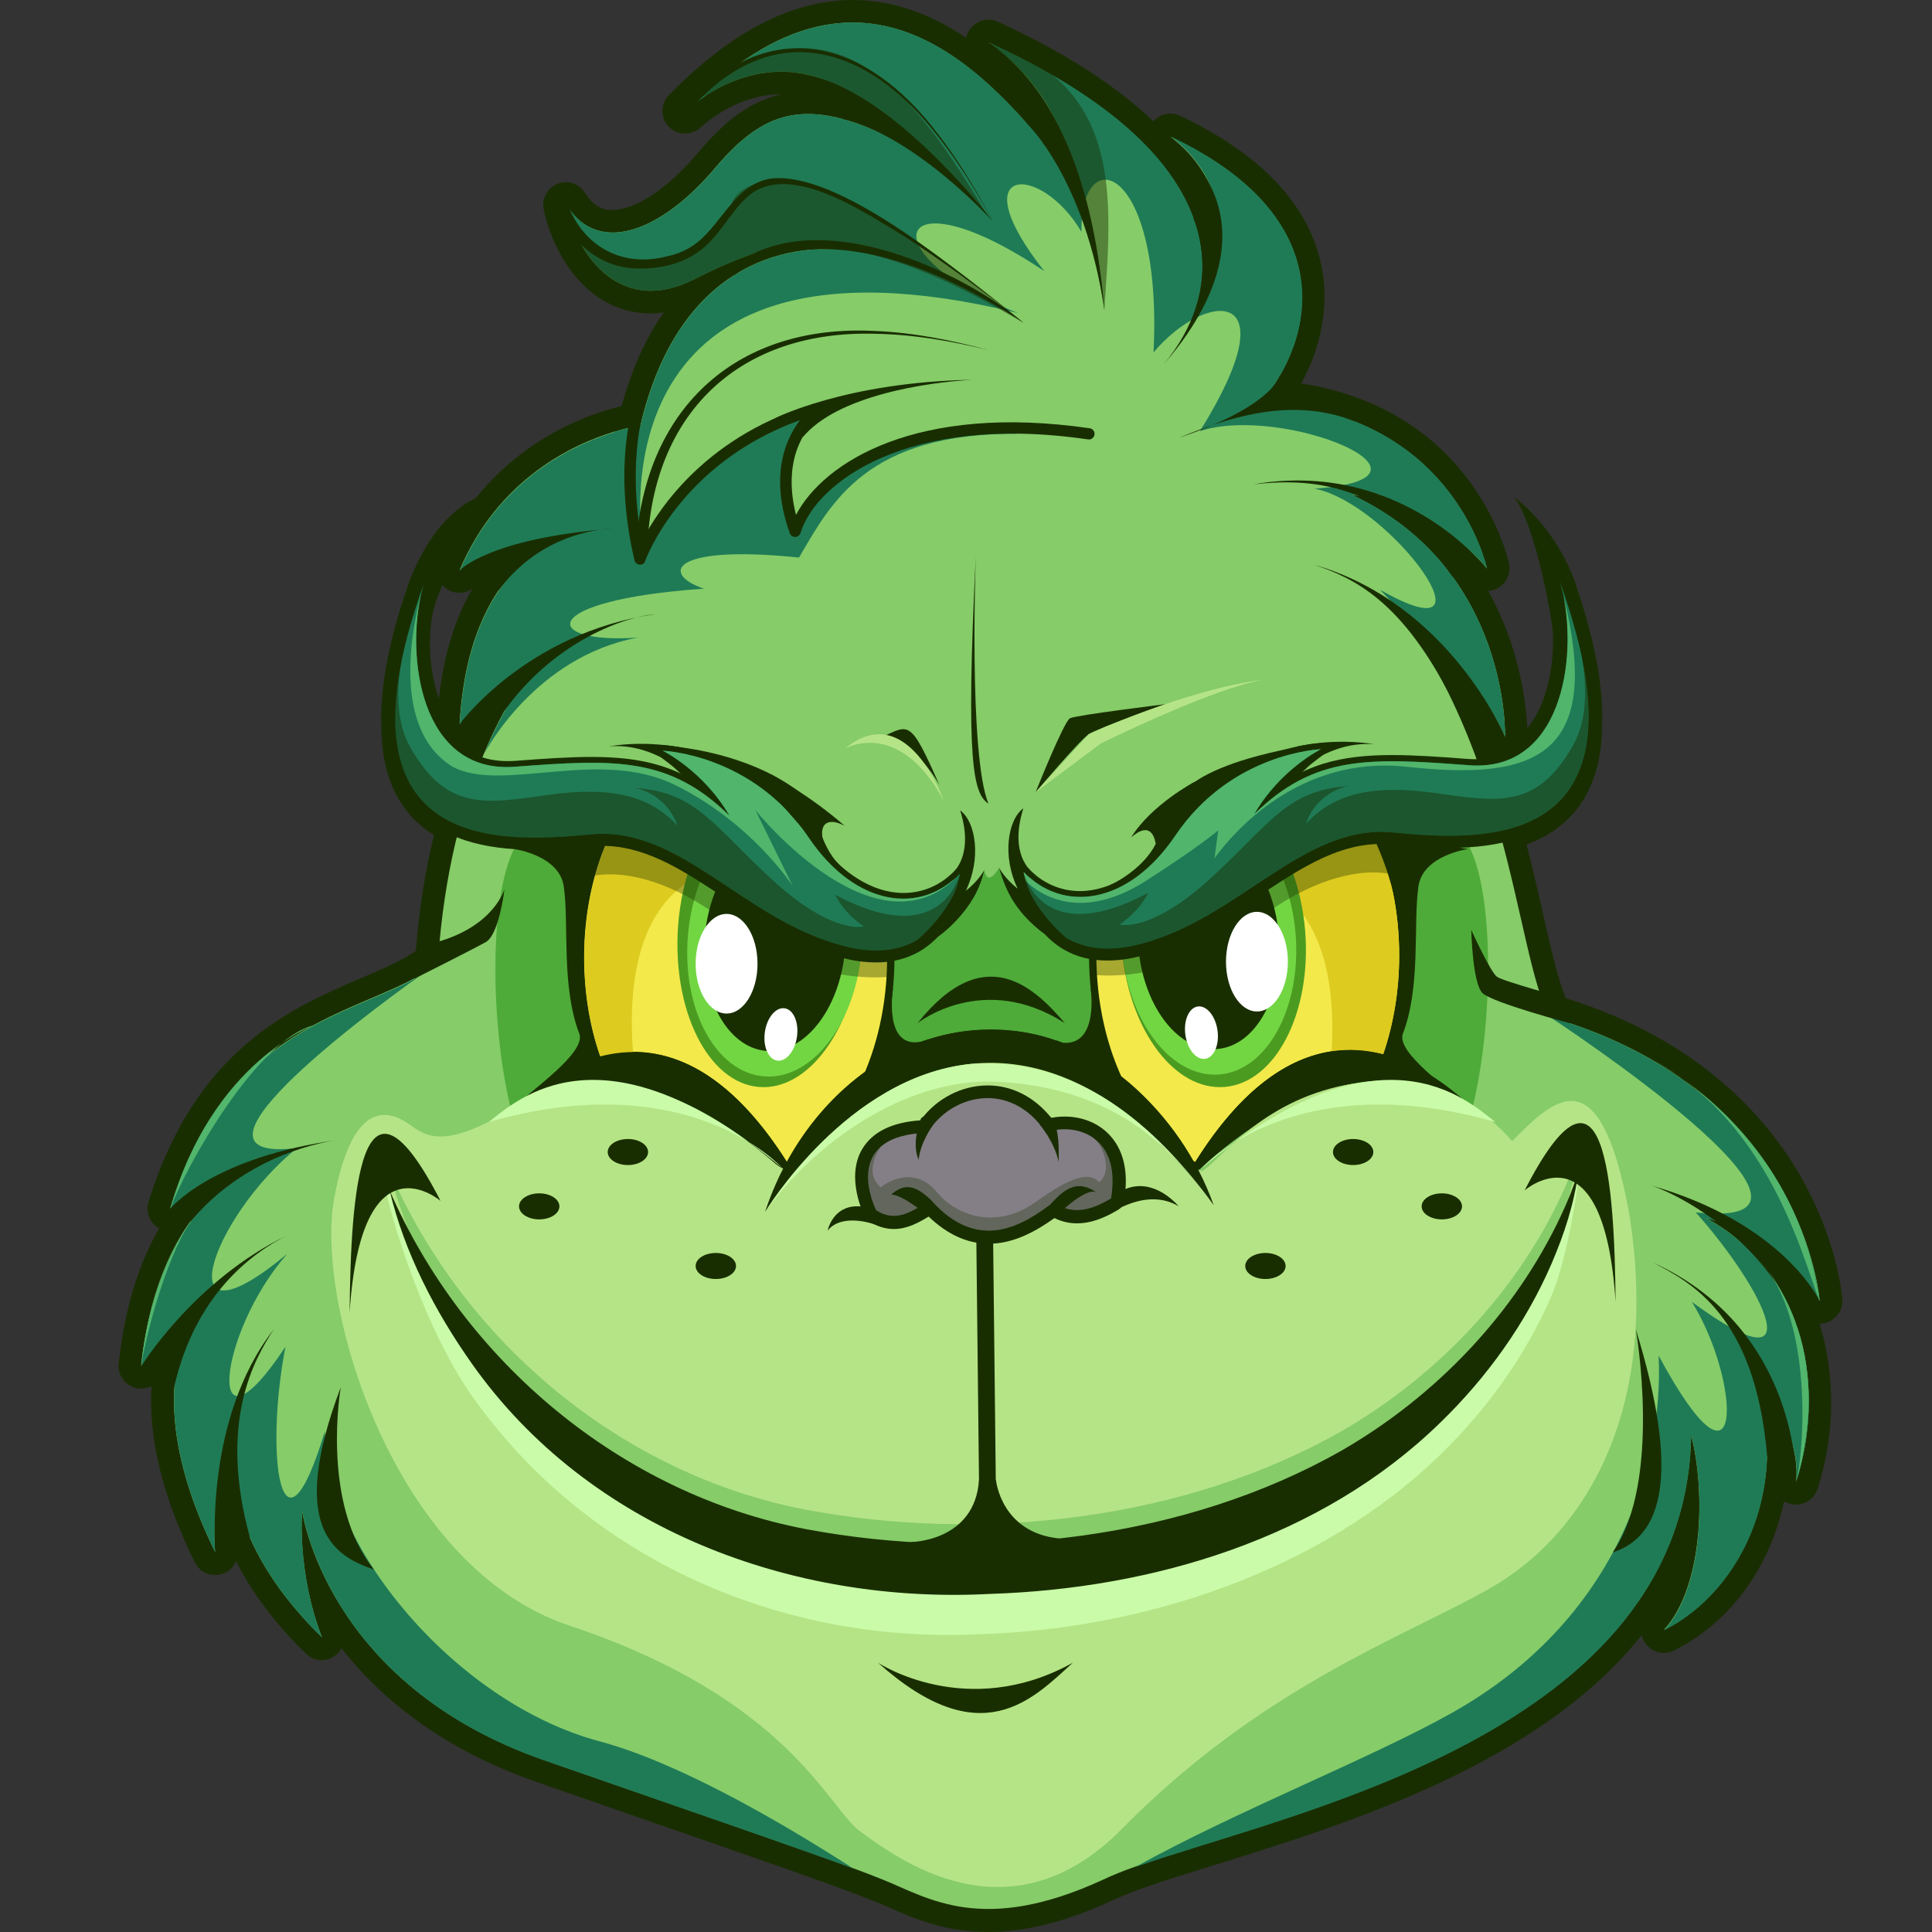 <?xml version="1.0" encoding="utf-8"?>
<!-- Generator: Adobe Illustrator 26.1.0, SVG Export Plug-In . SVG Version: 6.00 Build 0)  -->
<svg version="1.1" id="Слой_1" xmlns="http://www.w3.org/2000/svg" xmlns:xlink="http://www.w3.org/1999/xlink" x="0px" y="0px"
	 viewBox="0 0 1024 1024" style="enable-background:new 0 0 1024 1024;" xml:space="preserve">
<rect x="0" y="0" width="1024" height="1024" fill="#333333" stroke="none"/>
<style type="text/css">
	.st0{fill:#192E00;}
	.st1{fill:#86CC69;}
	.st2{fill:#1F7B56;}
	.st3{fill:#4EAB39;}
	.st4{fill:#F3E94A;}
	.st5{fill:#DDCB1F;}
	.st6{fill:#4B9B21;}
	.st7{fill:#72D643;}
	.st8{fill:#51B56C;}
	.st9{opacity:0.47;fill:#192E00;}
	.st10{opacity:0.35;fill:#192E00;}
	.st11{fill:#FFFFFF;}
	.st12{fill:#B5E486;}
	.st13{fill:#CAFBA9;}
	.st14{fill:#847F86;}
	.st15{opacity:0.31;fill:#192E00;}
	.st16{opacity:0.46;fill:#192E00;}
	.st17{fill:#52B66D;}
</style>
<g>
	<path class="st0" d="M968.1,701c-1.2,0.4-2.4,0.6-3.7,0.6c8.5,27.2,8.3,59-1.1,87.6c-1.6,4.9-6.2,8.3-11.4,8.3
		c-0.9,0-1.7-0.1-2.6-0.3c-1.3-0.3-2.6-0.8-3.7-1.5c-7.4,35-28.5,64.2-58.3,79.1c-1.6,0.8-3.5,1.3-5.4,1.3c-3.7,0-7.3-1.8-9.6-4.8
		c-1.1-1.4-1.8-3-2.2-4.6c-54.6,68.5-155.9,99.9-226.7,121.9c-22.6,7-42.1,13.1-53.7,18.6c-24.4,11.3-46,16.8-66,16.8
		c-22.9,0-39.3-7.2-52.5-13c-2.9-1.3-5.5-2.4-8.1-3.4c-20.4-8.2-51.5-18.9-134.7-47.8l-44-15.3c-52.3-18.2-84.3-46.4-103.4-70.9
		c-0.9,1.7-2.2,3.2-3.9,4.3c-2,1.3-4.3,2-6.6,2c-3.1,0-6.1-1.2-8.3-3.4c-16-15.5-28.4-31.9-37.1-49.1c-1.3,3.3-4.1,5.9-7.7,6.9
		c-1.1,0.3-2.2,0.5-3.4,0.5c-4.6,0-8.7-2.5-10.7-6.7c-17-34.3-24.7-65.7-23-93.4c-1.7,0.8-3.6,1.3-5.5,1.3c-1.6,0-3.1-0.3-4.5-0.9
		c-4.9-2-8-7.1-7.4-12.3c3-28.1,10.2-52.2,21.4-71.7c-0.1-0.1-0.2-0.1-0.3-0.2c-4.7-2.9-6.9-8.5-5.3-13.8
		c25.1-81.2,75.7-102.8,112.7-118.7c11.5-4.9,21.5-9.2,29-14.4c1.8-23.2,5.3-43.7,9.6-61.4c-6.6-4.1-12-9.1-16.3-15.3
		c-7.8-11.1-11.7-25.7-11.6-43.5c-0.6-21.1,4.6-47.1,15.6-77.7c1.1-3,3.9-5,7-5c0.7,0,1.5,0.1,2.2,0.4c3.8,1.3,5.9,5.2,5,8.9
		c0.3,1.3,0.3,2.7-0.1,4c-2.4,7.5-3.8,16.7-4,26.3c0.1,10.1,1.6,20.4,4.8,29.5c2.6-22.9,8.5-42.4,17.8-58.2
		c-0.1,0.1-0.2,0.1-0.3,0.2c-2,1.3-4.3,2-6.7,2c-2.8,0-5.5-1-7.6-2.8c-4.1-3.4-5.5-9-3.4-13.9c25.4-60,77.7-77.7,97.1-82.3
		c5.2-19.3,12.7-35.9,22.3-49.6c-2.4,0.3-4.7,0.5-7.1,0.5c-30.9,0-50.6-27.6-56.5-55c-1.2-5.7,1.8-11.4,7.2-13.6
		c1.4-0.6,3-0.9,4.5-0.9c4.1,0,7.9,2.1,10.1,5.6c3.9,6.2,8.5,9.1,14.5,9.1c12.2,0,29.4-11.4,44.8-29.6
		c11.9-14.1,25.5-27.4,44.8-31.7h-0.3c-21.5,0-38.1,13.5-42.6,17.7c-2.2,2-5.1,3.1-8.1,3.1c-3.3,0-6.3-1.3-8.6-3.6
		c-4.5-4.7-4.6-12,0-16.7C387.1,17,419.7,0,451.9,0c23,0,43.2,8.5,60.2,20.1c0.3-1.3,0.7-2.5,1.4-3.7c2.2-3.7,6.1-6,10.4-6
		c1.7,0,3.4,0.4,5,1.1c34.8,16,62.5,33.7,82.4,52.8c2.2-2.5,5.5-4.1,9-4.1c1.8,0,3.5,0.4,5.1,1.1c42.8,20.3,68,46.9,74.9,79.1
		c4.3,20.3,0.4,42.8-10.6,62.8c91.8,14.5,109.3,92.1,110.1,95.5c1.2,5.5-1.6,11-6.6,13.4c-1.4,0.7-2.9,1-4.4,1.1
		c17.1,30.7,20.2,61.1,20.7,72.7c0.6-0.7,1.2-1.4,1.7-2.2c8.2-11.2,11.8-27.9,12-44c-0.1-4.5-0.4-8.8-1-13c0-0.1-0.1-0.3-0.1-0.4
		c-0.1-0.5-0.1-1.1-0.2-1.6h0c-2.6-16.8-1.3-21.3-0.9-22.1c0-0.1,0.1-0.1,0.1-0.1c0.8-0.8,1.8-1.5,3-1.9c0.9-0.3,1.7-0.4,2.4-0.4
		c3.1,0,5.9,2,7,4.9c11,30.7,16.2,56.6,15.7,77.8c0,17.8-3.8,32.3-11.6,43.5c-6.7,9.6-16.3,16.7-28.5,21.2
		c3.4,13.3,6.3,25.8,8.8,37.1c4.3,18.8,8,35.1,12.1,44.4c70.5,21.9,106.4,63.2,124.2,94.1c19.9,34.6,22.2,64.4,22.3,65.6
		C976.8,694.3,973.4,699.3,968.1,701z"/>
	<path class="st0" d="M524,1019.5c-22,0-37.9-7-50.7-12.6c-2.8-1.2-5.5-2.4-8.2-3.5c-20.5-8.2-51.6-19-134.9-47.9l-44-15.3
		c-60-20.8-93.3-54.8-111.6-83.9c0.9,3,2,6,3.1,9c1.3,3.3,0.1,7-2.8,9c-1.3,0.8-2.7,1.2-4.1,1.2c-1.9,0-3.8-0.7-5.2-2.1
		c-24.4-23.6-37.3-46.7-44-66.1c-0.4,5.4-0.4,10.5,0.1,14.9c0.4,3.6-1.8,7-5.3,8c-0.7,0.2-1.4,0.3-2.1,0.3c-2.8,0-5.4-1.6-6.7-4.2
		c-23.1-46.7-25.3-81-21-104.4c-1.9,2.2-3.8,4.5-5.7,7c-1.5,1.8-3.6,2.8-5.9,2.8c-0.9,0-1.9-0.2-2.8-0.6c-3.1-1.3-5-4.4-4.6-7.7
		c3.6-33.9,13-58,24.1-75.2c-0.4,0.1-0.8,0.1-1.3,0.1c-1.3,0-2.7-0.4-3.9-1.1c-2.9-1.8-4.3-5.3-3.3-8.6
		c24.5-79.2,74-100.4,110.2-115.8c12.5-5.3,23.5-10,31.6-16.1c4.3-57.8,18.7-98.9,32-125.6c-2.5,2.5-5.1,5.1-7.7,8
		c-1.4,1.6-3.5,2.4-5.5,2.4c-1,0-2-0.2-2.9-0.6c-2.9-1.2-4.7-4.2-4.6-7.3c2.4-41.8,14.9-67.3,27.9-82.6c-5.8,2-11.5,4.6-16.2,7.8
		c-1.3,0.8-2.7,1.3-4.2,1.3c-1.7,0-3.4-0.6-4.8-1.7c-2.5-2.1-3.4-5.6-2.1-8.7c25.7-60.8,79.6-76.7,96.6-80.3c7.1-27.4,18-47,30.3-61
		c-6.4,2.4-12.7,3.6-18.7,3.6c-28.4,0-46.6-25.9-52.1-51.5c-0.8-3.5,1.1-7.1,4.5-8.5c0.9-0.4,1.9-0.6,2.8-0.6c2.5,0,4.9,1.3,6.3,3.5
		c4.8,7.5,10.8,11.2,18.3,11.2c13.7,0,31.7-11.7,48.2-31.2C386.9,68.2,403.2,53,428.3,53c5.2,0,10.6,0.6,16.3,1.9
		c-9.6-6.2-19.8-9.4-30.5-9.4c-23.1,0-40.8,14.4-45.6,18.8c-1.4,1.3-3.2,1.9-5,1.9c-2,0-3.9-0.8-5.4-2.3c-2.8-2.9-2.8-7.5,0-10.4
		C389.4,21,421,4.5,451.9,4.5c40,0,71.8,27,95.8,53.6c-6-9.8-15-20.1-28.2-29.6c-3.1-2.3-4-6.5-2.1-9.9c1.4-2.4,3.9-3.7,6.5-3.7
		c1.1,0,2.1,0.2,3.1,0.7c40.6,18.6,67.8,38,85.8,56.6c0-1.3,0.4-2.6,1.1-3.8c1.4-2.3,3.9-3.7,6.4-3.7c1.1,0,2.2,0.2,3.2,0.7
		c41.5,19.6,65.9,45.2,72.4,76c4.6,21.4-0.5,45.1-13.6,65.4c94.5,11.3,112.3,89.4,113,92.9c0.7,3.4-1,6.9-4.1,8.3
		c-1,0.5-2.1,0.7-3.2,0.7c-2.2,0-4.4-1-5.9-2.8c-0.4-0.5-4.3-5.4-11.6-11.5c35.7,43.5,34.6,95.6,34.6,96.3c-0.1,3.6-2.7,6.6-6.3,7.2
		c-0.4,0.1-0.8,0.1-1.2,0.1c-3.1,0-5.9-1.9-7-4.9c-0.1-0.1-3.2-8.1-11.9-20.1c3.4,7.5,6.7,15.4,9.7,23.6l0.2,0.6
		c0.3,0.8,0.6,1.6,0.9,2.4c3.9,10.6,7.5,21.8,11,34l0.8,2.8c5,17.9,8.8,34.6,12.1,49.3c4.6,20.1,8.6,37.8,13.2,47.1
		c70.2,21.3,105.9,62,123.5,92.6c19.5,33.8,21.6,62.5,21.7,63.7c0.2,3.4-1.9,6.6-5.2,7.6c-0.8,0.2-1.5,0.4-2.3,0.4
		c-2.5,0-5-1.3-6.4-3.6c0-0.1-1.1-1.8-3.2-4.5c14.5,31.5,14.1,68.5,4.3,98.7c-1,3.1-3.9,5.2-7.1,5.2c-0.5,0-1.1-0.1-1.6-0.2
		c-3.8-0.8-6.3-4.4-5.8-8.2c0.4-3.6,0.3-7.6-0.6-12.1c-1.6,46-26.7,82.3-58.6,98.3c-1.1,0.5-2.2,0.8-3.4,0.8c-2.3,0-4.5-1-6-3
		c-2.2-2.9-2-6.9,0.5-9.6c7.9-8.6,12.6-22,15-36.7c-40,97-167.7,136.7-249.2,162c-22.8,7.1-42.4,13.2-54.2,18.8
		C564.3,1014.2,543.4,1019.5,524,1019.5z M624.9,86.4c4.5,6.2,8.1,12.2,10.9,18C633.5,98,629.8,91.9,624.9,86.4z"/>
	<path class="st1" d="M904.1,645.5c40.3,11.5,60.4,44.1,60.4,44.1s-7.7-111.2-142.8-150.5c-9.6-15.5-14.7-54.9-27.5-100.5
		c-0.3-1-0.5-1.9-0.8-2.9c-3.1-11-6.7-22.2-10.9-33.6c-0.3-1-0.7-1.9-1-2.8c-9.3-24.8-21.6-49.9-38.4-72.9c1.7,1.3,3.4,2.7,5,4
		c0,0,0,0,0,0s0,0,0,0.1c39,31.9,49.6,60.2,49.6,60.2s2.9-89.2-81.5-128.5c45.8,6.5,70.6,37.6,71.8,39.2
		c-0.5-2.5-18.8-83.4-119.8-88.1c28.7-33.6,43.1-97.8-48-140.9c28.8,21.1,34.5,59.4,14.4,88.2c8.6-32.6-0.1-87.3-110.8-138.1
		c29.3,21.1,41.8,48.9,43.7,70.9C531.2,49.3,463.1-44.7,363.4,58.8c21.1-19.2,70-41.2,111.2,15.3c-47.9-23.7-70-15.3-95.9,15.3
		c-25.9,30.7-60.4,47.9-78.6,19.2c5.8,26.8,28.8,59.4,68.1,39.3c39.3-20.1,66.2-24,82.4-15.3c-43.1-4.8-93,15.3-111.2,93
		c0,0-1.8,0.2-5,0.9c-2.4,0.5-5.5,1.3-9.1,2.4c-21.3,6.5-61.2,24.8-81.7,73.3c20.1-13.4,53.7-16.3,53.7-16.3s-48.9,12.5-53.7,97.8
		c22.7-24.5,43.4-36.1,44.1-36.4c-0.8,0.9-16.5,17-31.1,51.9c0,0,0,0,0,0c-10.9,26.1-21.3,62.6-24.5,111c0,0-0.1,0.1-0.3,0.2
		c-2.7,2.2-5.6,4.3-8.8,6.2c0,0,0,0,0,0c-36.1,21.6-102.9,27.3-132.8,123.9c21.9-21.9,53.3-26.4,56.3-26.8
		c-4.1,0.9-61.5,15-71.7,110.2c18.2-23,35.5-36.4,35.5-36.4s-43.1,40.3,3.8,135.2c-2.7-24.1,8-62.4,9.4-67.5
		c-1.3,5.9-10.6,56.7,47.1,112.5c-13.4-34.5-10.5-67.1-10.5-67.1s12.4,92,128.4,132.3c94.1,32.7,137.8,47.7,163.7,57.3
		c6,2.2,11.1,4.2,15.6,6c24,9.6,52.7,29.7,117,0c4.6-2.2,10.3-4.5,16.8-6.8c80.9-28.8,292.1-70.2,294.7-229
		c7.7,29.7,6.7,80.5-14.4,103.5c40.3-20.1,73.8-79.5,42.2-154.3c23,40.3,29.7,60.4,27.8,75.7C967.3,738.5,958.7,675.2,904.1,645.5z"
		/>
	<path class="st2" d="M539.4,229.9c-80.1-0.5-98.8,36.5-115.9,65.6c-68.3-7-73.4,8.8-50.4,16.5c-90.3,6.3-85.5,29.7-34.9,25.9
		c-54.2,10-80.7,59.9-81.5,61.5c14.6-34.9,30.2-51.1,31.1-51.9c-0.6,0.3-21.4,11.9-44.1,36.4c4.8-85.3,53.7-97.8,53.7-97.8
		s-33.5,2.9-53.7,16.3c24-56.9,74.8-72.2,90.9-75.7c-2.2,15.1-1.5,45.9,4.3,66.4c11.4-32.9,70.2-77.2,90.5-73.3
		c-16.5,17.1-14.9,45.5-7,56.9C443.1,231,515.6,224.7,539.4,229.9z"/>
	<g>
		<path class="st3" d="M555.4,488.1c0,0-30.3,60,69.4,142.8c25.2-37.8,89.3-94.6,155.6-43.5c12.3-49.8,11.9-129.7-7.4-146.4
			c-19.3-16.7-116.4,10.3-116.4,10.3l-98.6,38.8"/>
		<path class="st0" d="M633.5,619.9c-0.6,0-1.3-0.2-1.8-0.5c-32.6-17.5-54.5-62.9-54.5-113c0-0.5,0-1,0-1.4c0.1-1,0.6-2,1.4-2.6
			c0.7-0.6,1.6-0.9,2.5-0.9c0.1,0,0.3,0,0.4,0c1.8,0.2,3.6,0.3,5.5,0.3c5.1,0,10.6-0.7,16.4-2.2c23.1-5.9,42.4-18.6,61.1-31l2.5,3
			l-2.2-3.2c21.1-14,41.1-27.2,64.1-28.3c0.1,0,0.1,0,0.2,0c1.5,0,2.9,0.9,3.6,2.3c8.4,19.1,12.8,41.2,12.8,64
			c0,18.8-2.9,36.9-8.8,53.7c-0.6,1.6-2.1,2.6-3.7,2.6c-0.3,0-0.7,0-1-0.1c-5.6-1.4-11.2-2.2-16.6-2.2c-28.3,0-54.8,19.4-78.7,57.6
			C636.1,619.2,634.8,619.9,633.5,619.9z"/>
		<path class="st4" d="M741.6,506.4c0,18.9-3.1,36.7-8.5,52.4c-8.5-2.2-17.7-3-27.3-1.6c-22.6,3.4-47.6,19.3-72.3,58.7
			c-5.6-3-11-7-15.9-11.7c-22-20.8-36.5-56.9-36.5-97.9c0-0.4,0-0.7,0-1c1.9,0.2,3.8,0.3,5.9,0.3c2.5,0,5.2-0.2,7.9-0.5
			c2.8-0.4,5.7-0.9,8.7-1.6c0.3,0,0.5-0.1,0.8-0.2c2.9-0.7,5.7-1.6,8.4-2.5c20.1-6.7,37.3-18.1,54-29.1c1.5-1,3-2,4.4-2.9
			c0.2-0.1,0.3-0.2,0.5-0.3c2.5-1.6,5-3.3,7.5-4.9c16.3-10.4,32.3-18.8,49.9-19.7C737.1,462,741.6,483.5,741.6,506.4z"/>
		<path class="st5" d="M741.6,506.4c0,18.9-3.1,36.7-8.5,52.4c-8.5-2.2-17.7-3-27.3-1.6c3.4-58.7-17.8-80.6-34-88.8
			c2.5-1.6,5-3.3,7.5-4.9c16.3-10.4,32.3-18.8,49.9-19.7C737.1,462,741.6,483.5,741.6,506.4z"/>
		<path class="st0" d="M780.4,587.3c-17.6-11.9-35.7-15.6-53.1-14.3c-37.5,2.8-71.7,28.8-89.5,45c-7.8,7.1-12.5,12.3-13,12.8
			c2.9-5.3,5.8-10.3,8.7-14.9c35.1-56.1,71-64.5,99.6-57.1C753.6,564.2,770.3,577.5,780.4,587.3z"/>
		<path class="st6" d="M649.1,576.1c-26.2,2.2-50.1-29.4-54.3-71.1c3-0.4,6-1,9.2-1.8c0.3,0,0.6-0.1,0.9-0.2
			c25.2-6.7,45.9-21.1,65.9-35c1.6-1.1,3.1-2.2,4.7-3.2c2.8-2,5.6-3.9,8.4-5.7c4.1,10.3,6.9,22.1,7.9,34.8
			C695.1,537,676,573.9,649.1,576.1z"/>
		<path class="st7" d="M646.3,569.5c-24.8,2-47.5-26.6-51.4-64.3c2.8-0.4,5.7-0.9,8.7-1.6c0.3,0,0.5-0.1,0.8-0.2
			c23.9-6.1,43.5-19.1,62.4-31.6c1.5-1,3-2,4.4-2.9c2.7-1.8,5.3-3.5,8-5.2c3.9,9.3,6.6,20,7.5,31.4
			C689.8,534.1,671.7,567.4,646.3,569.5z"/>
		<path class="st0" d="M645.2,556c-20.2,1.6-38.6-21.7-41.7-52.4c0.3,0,0.5-0.1,0.8-0.2c23.9-6.1,43.5-19.1,62.4-31.6
			c1.5-1,3-2,4.4-2.9c3.5,7.9,5.9,17.1,6.7,27C680.4,527.4,665.8,554.3,645.2,556z"/>
		<path class="st0" d="M833.8,420.4c-6.8,9.7-16.7,16.6-29.8,20.8C794,444.4,782,446,768,446c-10.8,0-21.3-0.9-30.4-1.8
			c-1.9-0.2-3.8-0.3-5.7-0.3c-1,0-1.9,0-2.8,0.1c-22.1,1-41.6,14.1-62.3,27.8c-19,12.6-38.6,25.6-62.4,31.6
			c-6.1,1.6-12,2.3-17.4,2.3c-2.1,0-4-0.1-5.9-0.3c-35.3-3.9-41.5-42.7-41.6-43.1c-0.2-1.3,0.5-2.5,1.6-3.1c0.4-0.2,0.9-0.3,1.3-0.3
			c0.8,0,1.6,0.3,2.2,0.9c7.6,8.2,17.3,12.5,27.9,12.5c4.1,0,8.3-0.7,12.4-2c12.8-4.1,25.3-14.3,35.5-29.3c21-31,50-41.6,66.5-45.2
			c7.4-1.6,12.3-1.8,12.9-1.9h0.1c1.4,0,2.6,0.9,2.9,2.3c0.3,1.3-0.3,2.8-1.6,3.4c-0.1,0-1.6,0.8-4.1,2.4
			c-3.4,2.2-8.7,5.8-14.3,11.1c6-3.6,12-6.2,18.2-8.2c11.6-3.6,23.6-4.7,37-4.7c11.8,0,24.8,0.9,40.6,2.1c1.4,0.1,2.7,0.1,4,0.1
			c3,0,5.8-0.3,8.5-0.8c9.6-1.9,17.5-7,23.6-15.3c14.5-19.9,15.8-55.9,8.7-77.8c-0.5-1.6,0.3-3.2,1.9-3.8c0.3-0.1,0.6-0.1,1-0.1
			c1.2,0,2.4,0.8,2.8,2C848.2,359.5,849.8,397.7,833.8,420.4z"/>
		<path class="st0" d="M833.8,423.8c-6.8,9.7-16.7,16.6-29.8,20.8c-10.1,3.2-22.1,4.8-36.1,4.8c-10.8,0-21.3-0.9-30.4-1.8
			c-1.9-0.2-3.8-0.3-5.7-0.3c-1,0-1.9,0-2.8,0.1c-22.1,1-41.6,14.1-62.3,27.8c-19,12.6-38.6,25.6-62.4,31.6
			c-6.1,1.6-12,2.3-17.4,2.3c-2.1,0-4-0.1-5.9-0.3c-35.3-3.9-41.5-42.7-41.6-43.1c-0.2-1.3,0.5-2.5,1.6-3.1c0.4-0.2,0.9-0.3,1.3-0.3
			c0.8,0,1.6,0.3,2.2,0.9c7.6,8.2,17.3,12.5,27.9,12.5c4.1,0,8.3-0.7,12.4-2c12.8-4.1,25.3-14.3,35.5-29.3c21-31,50-41.6,66.5-45.2
			c7.4-1.6,12.3-1.8,12.9-1.9h0.1c1.4,0,2.6-2.5,2.9-1.1c0.3,1.3,2.2,1.5,0.9,2.1c-0.1,0-4.3,3.4-7.3,5.6c-3.3,2.4-8,7.3-13.6,12.6
			c6-3.6,12-6.2,18.2-8.2c11.6-3.6,23.6-4.7,37-4.7c11.8,0,24.8,0.9,40.6,2.1c1.4,0.1,2.7,0.1,4,0.1c3,0,5.8-0.3,8.5-0.8
			c9.6-1.9,17.5-7,23.6-15.3c14.5-19.9,15.8-55.9,8.7-77.8c-0.5-1.6,0.3-3.2,1.9-3.8c0.3-0.1,0.6-0.1,1-0.1c1.2,0,2.4,0.8,2.8,2
			C848.2,362.9,849.8,401.1,833.8,423.8z"/>
		<path class="st2" d="M738,441.2c-47.5-4.5-81,45.7-134.3,59.3c-43,10.9-56.4-20.8-60-33.5c-0.7-2.5-1-4.2-1.1-4.8
			c0-0.1,0-0.1,0-0.2c20.1,21.5,55,18.5,80.5-19.2c29.8-44.1,77.1-45.7,77.1-45.7s-21.5,10.5-35.4,34.5c32-31.5,61.1-30,113.9-26
			c49,3.7,57.3-56,49.9-90.3c-0.1-0.2-0.1-0.4-0.2-0.7c-0.1-0.5-0.2-1.1-0.4-1.6c-0.4-1.8-0.9-3.5-1.4-5.1
			c1.9,5.2,3.6,10.3,5.1,15.1c2.8,9.1,5.1,17.5,6.7,25.3c0.1,0.3,0.1,0.7,0.2,1.1C859.1,451,780.4,445.2,738,441.2z"/>
		<path class="st8" d="M745.5,406.4c-57-6.2-92,35-101.8,48.5l2-14.8c0,0-10.3,8.9-39.8,27.7c-33.2,20.3-54,7-62.3-0.8
			c-0.7-2.5-1-4.2-1.1-4.8c0-0.1,0-0.1,0-0.2c20.1,21.5,55,18.5,80.5-19.2c29.8-44.1,77.1-45.7,77.1-45.7s-21.5,10.5-35.4,34.5
			c32-31.5,61.1-30,113.9-26c49,3.7,57.3-56,49.9-90.3C850.6,402.7,811.7,413.6,745.5,406.4z"/>
		<path class="st0" d="M548.7,463.6c0,0-14.7-8.5-6.3-35.2c-8.5,6.3-11.2,25.9-3,42.6c-6.8-5.2-9.9-11.1-9.9-11.1
			s5.7,35.8,47.6,45.1c-9.2-3.1-32.2-24.1-34.8-43.2C549.8,469.9,548.7,463.6,548.7,463.6z"/>
		<path class="st0" d="M687,395.8c0,0,19.4-5,41.5-1.3c-12.6-1-23.3,2.9-33.6,9.1c6.7-7.4,6.7-7.4,6.7-7.4L687,395.8z"/>
		<path class="st9" d="M737.9,441.2c-47.5-4.5-81,45.7-134.3,59.3c-51.3,13-60.5-34.6-61.1-38.4c0.8,3.4,11.4,40.4,66.1,11.1
			c-5.3,10.7-15.3,16.8-15.3,16.8s16,4.8,47.6-23.8c31.7-28.7,40.6-47.6,74.3-49.6c-8,1-19.4,8.3-23,20c14.4-15.7,34.7-21,68.3-16.3
			c33.6,4.7,54,8.7,73.3-25.3c7.3-12.9,7.4-29.8,4.7-45.8C859.1,451,780.4,445.2,737.9,441.2z"/>
		<path class="st10" d="M579.4,516.6c0,0,41.1,6.3,85.7-28.1c44.6-34.4,73.2-24.9,73.2-24.9l-7.7-22.7c0,0-34.9,5.6-74.9,38
			c-35.6,23.2-57.8,23.1-76.3,26C579.1,510.5,579.4,516.6,579.4,516.6z"/>
		<ellipse class="st11" cx="666.2" cy="509.7" rx="16.4" ry="26.4"/>
		
			<ellipse transform="matrix(0.99 -0.139 0.139 0.99 -70.013 94.054)" class="st11" cx="637.1" cy="547.3" rx="8.6" ry="14"/>
	</g>
	<g>
		<path class="st3" d="M495.9,489.1c0,0,30.3,60-69.4,142.8c-25.2-37.8-89.3-94.6-155.6-43.5c-12.3-49.8-11.9-129.7,7.4-146.4
			c19.3-16.7,116.4,10.3,116.4,10.3l98.6,38.8"/>
		<path class="st0" d="M417.8,620.9c0.6,0,1.3-0.2,1.8-0.5c32.6-17.5,54.5-62.9,54.5-113c0-0.5,0-1,0-1.4c-0.1-1-0.6-2-1.4-2.6
			c-0.7-0.6-1.6-0.9-2.5-0.9c-0.1,0-0.3,0-0.4,0c-1.8,0.2-3.6,0.3-5.5,0.3c-5.1,0-10.6-0.7-16.4-2.2c-23.1-5.9-42.4-18.6-61.1-31
			l-2.5,3l2.2-3.2c-21.1-14-41.1-27.2-64.1-28.3c-0.1,0-0.1,0-0.2,0c-1.5,0-2.9,0.9-3.6,2.3c-8.4,19.1-12.8,41.2-12.8,64
			c0,18.8,2.9,36.9,8.8,53.7c0.6,1.6,2.1,2.6,3.7,2.6c0.3,0,0.7,0,1-0.1c5.6-1.4,11.2-2.2,16.6-2.2c28.3,0,54.8,19.4,78.7,57.6
			C415.2,620.2,416.5,620.9,417.8,620.9z"/>
		<path class="st4" d="M470.2,507.4c0,50.2-21.8,93-52.5,109.5c-28.4-45.3-57.2-59.5-82.3-59.4c-6,0-11.8,0.9-17.3,2.3
			c-5.5-15.8-8.5-33.6-8.5-52.4c0-23,4.6-44.4,12.5-62.5c17.2,0.8,32.9,8.9,48.8,19c0.4,0.2,0.7,0.4,1.1,0.7c2.7,1.7,5.3,3.4,8,5.2
			c1.5,1,2.9,1.9,4.4,2.9c19,12.6,38.6,25.6,62.4,31.6c0.3,0.1,0.5,0.1,0.8,0.2c3,0.7,5.9,1.3,8.7,1.6c2.7,0.3,5.3,0.5,7.9,0.5
			c2.1,0,4-0.1,5.9-0.3C470.2,506.7,470.2,507.1,470.2,507.4z"/>
		<path class="st5" d="M335.5,557.6c0.1,1.3,0.2,2.6,0.3,3.9c-17.6,2.3-17.6-1.6-17.6-1.6c-5.5-15.8-8.5-33.6-8.5-52.4
			c0-23,4.6-44.4,12.5-62.5c17.2,0.8,32.9,8.9,48.8,19C352.9,472.4,330.9,495.4,335.5,557.6z"/>
		<path class="st0" d="M270.9,588.4c17.6-11.9,35.7-15.6,53.1-14.3c37.5,2.8,71.7,28.8,89.5,45c7.8,7.1,12.5,12.3,13,12.8
			c-2.9-5.3-5.8-10.3-8.7-14.9c-35.1-56.1-71-64.5-99.6-57.1C297.7,565.2,281,578.6,270.9,588.4z"/>
		<path class="st6" d="M402.1,576.1c26.2,2.3,50.1-30.4,54.3-73.7c-3-0.4-6-1-9.2-1.9c-0.3,0-0.6-0.1-0.9-0.2
			c-25.2-6.9-45.9-21.9-65.9-36.3c-1.6-1.1-3.1-2.3-4.7-3.4c-2.8-2-5.6-4-8.4-5.9c-4.1,10.7-6.9,22.9-7.9,36
			C356.2,535.6,375.3,573.8,402.1,576.1z"/>
		<path class="st7" d="M405,570.5c24.8,2,47.5-26.6,51.4-64.3c-2.8-0.4-5.7-0.9-8.7-1.6c-0.3,0-0.5-0.1-0.8-0.2
			c-23.9-6.1-43.5-19.1-62.4-31.6c-1.5-1-3-2-4.4-2.9c-2.7-1.8-5.3-3.5-8-5.2c-3.9,9.3-6.6,20-7.5,31.4
			C361.4,535.2,379.5,568.5,405,570.5z"/>
		<path class="st0" d="M406.1,557c20.2,1.6,38.6-21.7,41.7-52.4c-0.3,0-0.5-0.1-0.8-0.2c-23.9-6.1-43.5-19.1-62.4-31.6
			c-1.5-1-3-2-4.4-2.9c-3.5,7.9-5.9,17.1-6.7,27C370.8,528.4,385.5,555.3,406.1,557z"/>
		<path class="st0" d="M217.4,421.4c6.8,9.7,16.7,16.6,29.8,20.8c10.1,3.2,22.1,4.8,36.1,4.8c10.8,0,21.3-0.9,30.4-1.8
			c1.9-0.2,3.8-0.3,5.7-0.3c1,0,1.9,0,2.8,0.1c22.1,1,41.6,14.1,62.3,27.8c19,12.6,38.6,25.6,62.4,31.6c6.1,1.6,12,2.3,17.4,2.3
			c2.1,0,4-0.1,5.9-0.3c35.3-3.9,41.5-42.7,41.6-43.1c0.2-1.3-0.5-2.5-1.6-3.1c-0.4-0.2-0.9-0.3-1.3-0.3c-0.8,0-1.6,0.3-2.2,0.9
			c-7.6,8.2-17.3,12.5-27.9,12.5c-4.1,0-8.3-0.7-12.4-2c-12.8-4.1-25.3-14.3-35.5-29.3c-21-31-50-41.6-66.5-45.2
			c-7.4-1.6-12.3-1.8-12.9-1.9h-0.1c-1.4,0-2.6,0.9-2.9,2.3c-0.3,1.3,0.3,2.8,1.6,3.4c0.1,0,1.6,0.8,4.1,2.4
			c3.4,2.2,8.7,5.8,14.3,11.1c-6-3.6-12-6.2-18.2-8.2c-11.6-3.6-23.6-4.7-37-4.7c-11.8,0-24.8,0.9-40.6,2.1c-1.4,0.1-2.7,0.1-4,0.1
			c-3,0-5.8-0.3-8.5-0.8c-9.6-1.9-17.5-7-23.6-15.3c-14.5-19.9-15.8-55.9-8.7-77.8c0.5-1.6-0.3-3.2-1.9-3.8c-0.3-0.1-0.6-0.1-1-0.1
			c-1.2,0-2.4,0.8-2.8,2C203,360.5,201.5,398.7,217.4,421.4z"/>
		<path class="st0" d="M217.4,424.8c6.8,9.7,16.7,16.6,29.8,20.8c10.1,3.2,22.1,4.8,36.1,4.8c10.8,0,21.3-0.9,30.4-1.8
			c1.9-0.2,3.8-0.3,5.7-0.3c1,0,1.9,0,2.8,0.1c22.1,1,41.6,14.1,62.3,27.8c19,12.6,38.6,25.6,62.4,31.6c6.1,1.6,12,2.3,17.4,2.3
			c2.1,0,4-0.1,5.9-0.3c35.3-3.9,41.5-42.7,41.6-43.1c0.2-1.3-0.5-2.5-1.6-3.1c-0.4-0.2-0.9-0.3-1.3-0.3c-0.8,0-1.6,0.3-2.2,0.9
			c-7.6,8.2-17.3,12.5-27.9,12.5c-4.1,0-8.3-0.7-12.4-2c-12.8-4.1-25.3-14.3-35.5-29.3c-21-31-50-41.6-66.5-45.2
			c-7.4-1.6-12.3-1.8-12.9-1.9h-0.1c-1.4,0-2.6-2.5-2.9-1.1c-0.3,1.3-2.2,1.5-0.9,2.1c0.1,0,4.3,3.4,7.3,5.6
			c3.3,2.4,8,7.3,13.6,12.6c-6-3.6-12-6.2-18.2-8.2c-11.6-3.6-23.6-4.7-37-4.7c-11.8,0-24.8,0.9-40.6,2.1c-1.4,0.1-2.7,0.1-4,0.1
			c-3,0-5.8-0.3-8.5-0.8c-9.6-1.9-17.5-7-23.6-15.3c-14.5-19.9-15.8-55.9-8.7-77.8c0.5-1.6-0.3-3.2-1.9-3.8c-0.3-0.1-0.6-0.1-1-0.1
			c-1.2,0-2.4,0.8-2.8,2C203,363.9,201.5,402.2,217.4,424.8z"/>
		<path class="st2" d="M508.8,462.9c0,0.1,0,0.1,0,0.2c-0.6,3.8-9.9,51.4-61.1,38.4c-53.4-13.5-86.8-63.8-134.3-59.3
			c-42.4,4-121.2,9.8-100.5-92c0.1-0.4,0.1-0.7,0.2-1.1c1.6-7.8,3.8-16.2,6.7-25.3c1.5-4.8,3.1-9.7,5-14.8c0,0.1-0.1,0.2-0.1,0.3
			c-0.1,0.3-0.2,0.7-0.3,1c-0.1,0.2-0.2,0.5-0.3,0.9c-0.2,0.8-0.4,1.7-0.7,2.6c-8.3,33.9-0.8,96.3,49.3,92.6
			c52.8-4,81.9-5.5,113.9,26c-13.9-24-35.4-34.5-35.4-34.5s47.3,1.6,77.1,45.7C453.8,481.4,488.7,484.5,508.8,462.9z"/>
		<path class="st8" d="M508.8,462.9c0,0.1,0,0.1,0,0.2c-42.9,46.5-106.9-31.7-108.4-33.7l19.8,40.3c-1.3-2-22.8-34.1-62.3-53.6
			c-40.7-20.1-92.3,4.6-118.3-9.9c-34.7-21.6-19.2-82-15.4-95c-0.2,0.8-0.4,1.7-0.7,2.6c-8.3,33.9-0.8,96.3,49.3,92.6
			c52.8-4,81.9-5.5,113.9,26c-13.9-24-35.4-34.5-35.4-34.5s47.3,1.6,77.1,45.7C453.8,481.4,488.7,484.5,508.8,462.9z"/>
		<path class="st0" d="M502.6,464.7c0,0,14.7-8.5,6.3-35.2c8.5,6.3,11.2,25.9,3,42.6c6.8-5.2,9.9-11.1,9.9-11.1s-5.7,35.8-47.6,45.1
			c9.2-3.1,32.2-24.1,34.8-43.2C501.5,471,502.6,464.7,502.6,464.7z"/>
		<path class="st0" d="M364.2,396.9c0,0-19.4-5-41.5-1.3c12.6-1,23.3,2.9,33.6,9.1c-6.7-7.4-6.7-7.4-6.7-7.4L364.2,396.9z"/>
		<path class="st9" d="M313.3,442.2c47.5-4.5,81,45.7,134.3,59.3c51.3,13,60.5-34.6,61.1-38.4c-0.8,3.4-11.4,40.4-66.1,11.1
			c5.3,10.7,15.3,16.8,15.3,16.8s-16,4.8-47.6-23.8c-31.7-28.7-40.6-47.6-74.3-49.6c8,1,19.4,8.3,23,20
			c-14.4-15.7-34.7-21-68.3-16.3c-33.6,4.7-54,8.7-73.3-25.3c-7.3-12.9-7.4-29.8-4.7-45.8C192.1,452.1,270.9,446.3,313.3,442.2z"/>
		<path class="st10" d="M471.8,517.6c0,0-41.1,6.3-85.7-28.1s-73.2-24.9-73.2-24.9l7.7-22.7c0,0,34.9,5.6,74.9,38
			c35.6,23.2,57.8,23.1,76.3,26C472.2,511.5,471.8,517.6,471.8,517.6z"/>
		<ellipse class="st11" cx="385.1" cy="510.8" rx="16.4" ry="26.4"/>
		
			<ellipse transform="matrix(0.139 -0.99 0.99 0.139 -186.492 882.119)" class="st11" cx="414.2" cy="548.3" rx="14" ry="8.6"/>
	</g>
	<ellipse class="st12" cx="522.8" cy="656.2" rx="104" ry="101.7"/>
	<path class="st12" d="M431.7,607.1c0,0-7.4,20.6-20.6,9.8c-13.1-10.8-81.4-70.6-140.3-28.6c-30.7,17.6-41.9,16.5-52.6,8.5
		c-10.7-8-31-16.5-41.1,38.5c-10.1,55,30.7,195,124.7,226.3c116.9,39,137.1,97.1,154.5,109.4s77.8,59.9,138.4-1.7
		c73.7-74.8,148-101.1,193.9-126.8c53.1-29.8,91.5-97,74.8-199.9c-15.7-85.5-40.6-59.1-61.9-37.8c-13.9-16-42.9-38.6-88.4-29.7
		c-45.5,8.9-67.2,40.9-76.1,45.7c-11-4.8-22.3-13.3-26.5-19.2S431.7,607.1,431.7,607.1z"/>
	<path class="st1" d="M206.5,620.6c39.3,90.7,123,160.8,220.3,179.5c93.6,17.7,201.1,5.8,284.5-41.7c49.5-28.6,91.5-72.2,116-124.3
		c3.6-7.6,6.7-15.3,9.2-23.4c-2,16.9-7.5,33.2-14.2,48.9c-13.7,31.6-34.2,60.2-59.1,84.3c-63,61.3-152.1,87.8-238.3,90.6
		c-104.8,5.6-212.8-34.3-274.7-121.9C230.5,684.7,214.4,653.7,206.5,620.6L206.5,620.6z"/>
	<path class="st13" d="M206.5,630.9c39.3,90.7,123,177.9,220.3,196.6c93.6,17.7,201.1,5.8,284.5-41.7
		c49.5-28.6,89.8-72.1,114.4-124.3c3.6-7.6,8.4-28,10.8-36.1c-2,16.9-7.5,45.7-14.2,61.5c-13.7,31.6-34.2,60.2-59.1,84.3
		c-63,61.3-156.4,92.1-242.7,94.9c-104.8,5.6-208.5-38.6-270.3-126.2c-19.8-27.8-37.6-74.8-45.5-108L206.5,630.9z"/>
	<path class="st0" d="M206.5,630.9c39.3,90.7,123,160.8,220.3,179.5c93.6,17.7,201.1,5.8,284.5-41.7c49.5-28.6,91.5-72.2,116-124.3
		c3.6-7.6,6.7-15.3,9.2-23.4c-2,16.9-7.5,33.2-14.2,48.9c-13.7,31.6-34.2,60.2-59.1,84.3c-63,61.3-152.1,87.8-238.3,90.6
		c-104.8,5.6-212.8-34.3-274.7-121.9C230.5,695,214.4,664,206.5,630.9L206.5,630.9z"/>
	<path class="st0" d="M523.9,835.8c-2.5,0-4.5-2-4.5-4.4l-2.2-199.4c0-2.5,2-4.5,4.4-4.5c0,0,0,0,0,0c2.5,0,4.5,2,4.5,4.4l2.2,199.4
		C528.4,833.7,526.5,835.8,523.9,835.8C524,835.8,523.9,835.8,523.9,835.8z"/>
	<path class="st0" d="M524.1,659.2c-11.3,0-22-4.9-31.9-14.4c-5.2,3.2-11.4,6.6-18.4,6.6c-4.5,0-8.8-1.3-13.1-4
		c-1-0.7-1.9-1.6-2.4-2.7c-0.4-0.8-10.3-20.5-1.3-35.7c5.4-9,15.7-14.2,30.9-15.2c8.3-11.5,21.8-18.5,35.6-18.5
		c12.9,0,24.8,6.1,33.7,17.2c2.3-0.5,4.7-0.7,7.1-0.7c9.9,0,18.9,3.9,24.7,10.8c6.9,8.1,9.2,19.5,6.8,33.9c-0.3,2-1.5,3.8-3.3,4.8
		c-8.2,4.9-15.1,7.1-21.6,7.1c-4.2,0-8.2-0.9-12-2.8C549.7,652.1,537.8,659.2,524.1,659.2L524.1,659.2z"/>
	<path class="st0" d="M524.1,656.2c-11.1,0-21.7-5.1-31.5-15.3c-5.9,3.7-11.9,7.4-18.9,7.4c-3.9,0-7.7-1.2-11.5-3.6
		c-0.6-0.4-1.1-0.9-1.4-1.5c-0.4-0.8-9.5-19-1.4-32.8c5-8.4,15-13.1,29.9-13.9c7.6-11.3,20.7-18.4,33.9-18.4
		c12.6,0,24,6.2,32.5,17.6c2.6-0.7,5.4-1.1,8.3-1.1c9,0,17.1,3.5,22.4,9.7c6.3,7.4,8.4,18,6.1,31.5c-0.2,1.1-0.9,2.1-1.9,2.7
		c-7.8,4.6-14.1,6.7-20.1,6.7c-4.3,0-8.3-1.1-12.3-3.4C548.7,649.2,537.1,656.2,524.1,656.2z"/>
	<path class="st14" d="M464.4,641.5c0,0-20.4-39.8,27.3-41.1c12.2-20.4,44-28.3,62.7,0c12.2-5.3,40.4-1,34.5,34.8
		c-11.2,6.6-20.7,8.9-30.6,2c-15.4,11.8-39.6,27.6-65-1.3C483.8,641.8,475.2,648.4,464.4,641.5z"/>
	<path class="st0" d="M808.1,630.9c0,0,42-36.1,48.2,59.2C855.7,627.3,850.6,548.1,808.1,630.9z"/>
	<path class="st0" d="M233.5,636.5c0,0-42-36.1-48.2,59.2C185.9,633,191,553.8,233.5,636.5z"/>
	<path class="st2" d="M452.3,990.4c-25.9-9.6-69.5-24.6-163.7-57.3c-116-40.3-128.4-132.3-128.4-132.3s-2.9,32.6,10.5,67.1
		c-57.7-55.9-48.4-106.7-47.1-112.5c-1.5,5.1-12.1,43.4-9.4,67.5c-47-94.9-3.8-135.2-3.8-135.2s-17.2,13.4-35.5,36.4
		c10.2-95.2,67.6-109.3,71.7-110.2c-3.1,0.4-34.5,4.9-56.3,26.8c29.9-96.6,96.7-102.3,132.8-123.9c-32.2,23-134.8,99.8-65.7,91.7
		c-45.8,37.1-70.6,110.4-5.2,56.1c-37.2,42.4-44,114.3-0.9,49.2c-11.2,57.9-2.2,121,20.9,44.9C172,817.6,240.2,902.3,318,923
		C358.2,933.8,410.9,963.7,452.3,990.4z"/>
	<path class="st2" d="M952,785.5c1.9-15.3-4.8-35.5-27.8-75.7c31.6,74.8-1.9,134.2-42.2,154.3c21.1-23,22-73.8,14.4-103.5
		c-2.6,158.8-213.8,200.2-294.7,229c53-29.5,125-57.7,167.6-81.6c86.9-48.6,112.6-130.5,109.8-189.5c45.8,85,43.9,13.7,17.6-28.5
		c66.1,48.6,37.9-7.3,2.1-47.4c96.8,10.4-77.2-103.5-77.2-103.5c135.1,39.3,142.8,150.5,142.8,150.5s-20.1-32.6-60.4-44.1
		C958.7,675.2,967.3,738.5,952,785.5z"/>
	<path class="st2" d="M797.7,390.5c0,0-10.6-28.3-49.6-60.2c0,0,0-0.1,0-0.1s0,0,0,0c-0.2-0.2-2-2.2-16.6-17.6
		c66,37.6,5.7-45.6-34.7-53.6c77.8-5.5-16.5-45-60.8-30.5c48.9-78.5,2.6-74.2-24.6-41.7c4.9-99.3-38.9-113.2-38.2-63.9
		c-21.6-36.8-64.6-36.1-19.7,20.8c-80.8-54.2-94.2-9-14,22.2c-223.6-54.6-200,114.8-199.1,120.6l-15-57.6c3.7-1.1,6.8-1.9,9.1-2.4
		c3.1-0.7,5-0.9,5-0.9c18.2-77.7,68.1-97.8,111.2-93c-16.3-8.6-43.1-4.8-82.4,15.3c-39.3,20.1-62.3-12.5-68.1-39.3
		c18.2,28.7,52.7,11.5,78.6-19.2c25.9-30.7,47.9-39,95.9-15.3c-41.2-56.6-90.1-34.5-111.2-15.3c99.7-103.5,167.8-9.6,204.2,34.5
		c-1.9-22.1-14.4-49.8-43.7-70.9c110.7,50.8,119.4,105.4,110.8,138.1c20.1-28.8,14.4-67.1-14.4-88.2c91.1,43.1,76.7,107.4,48,140.9
		c101,4.7,119.2,85.6,119.8,88.1c-1.3-1.6-26.1-32.7-71.8-39.2C800.5,301.4,797.7,390.5,797.7,390.5z"/>
	<path class="st0" d="M339.3,299.3c0,0-0.1,0-0.2,0c-1.3-0.1-2.5-1-2.8-2.3c-11.9-50.5-0.4-83.3,0.1-84.6c0.6-1.6,2.3-2.4,3.8-1.8
		c1.6,0.6,2.4,2.3,1.8,3.8c-0.1,0.3-10,28.7-1.8,72.4c9-17.5,35.1-56.9,93.3-73.3c1.4-0.4,2.8,0.2,3.5,1.5c0.7,1.3,0.4,2.8-0.7,3.7
		c-19.8,16.5-18.1,39.8-14.4,54.2c14.8-28.1,64.2-59.2,155.7-45.9c1.6,0.2,2.8,1.8,2.5,3.4c-0.2,1.6-1.8,2.8-3.4,2.5
		c-95.8-14-144.3,23-152.4,49.6c-0.4,1.2-1.5,2.1-2.8,2.1c-1.3,0.1-2.5-0.8-2.9-2c-8.4-23.2-6.4-44.3,5.4-59.9
		c-63.4,22.8-81.8,74-82,74.5C341.7,298.5,340.6,299.3,339.3,299.3z"/>
	<path class="st0" d="M90.2,640.7c0,0,21.7-27.5,90.4-36.7c-17.4,2.1-53.8,12.3-79.6,43.5C99.2,640.6,90.2,640.7,90.2,640.7z"/>
	<path class="st0" d="M74.9,724.1c0,0,27.9-45.5,77.6-69.5c-20.4,10.2-49.3,32.7-60.2,80.6C90.8,719.1,74.9,724.1,74.9,724.1z"/>
	<path class="st0" d="M114.2,822.9c0,0-6.4-70.4,30.9-118.3c-10.2,15.7-29.6,48.9-12.6,110.4C125.7,809.5,114.2,822.9,114.2,822.9z"
		/>
	<path class="st0" d="M964.5,689.6c0,0-19.2-41.5-90.2-61.5c18.3,5.5,65.3,33,78.5,76.1C948.6,681.7,964.5,689.6,964.5,689.6z"/>
	<path class="st0" d="M952,785.5c0,0,2.1-80.5-75.6-116.2c19.1,10.2,53.8,27.1,60.2,102.3C948.6,776.8,952,785.5,952,785.5z"/>
	<path class="st0" d="M272.4,450c0,0,24,3.2,26.4,19.8c2.9,20.1-1.5,53.1,8.4,78.5c2.6,10.1-23.7,28-36.4,40
		c25.6-19.5,47.3-24.6,47.3-24.6s-26.6-52,4-118.8C298.8,445.6,272.4,450,272.4,450z"/>
	<path class="st0" d="M778.2,450c0,0-24,3.2-26.4,19.8c-2.9,20.1,1.5,53.1-8.4,78.5c-2.6,10.1,23.7,28,36.4,40
		c-25.6-19.5-47.3-24.6-47.3-24.6s26.6-52-4-118.8C751.8,445.6,778.2,450,778.2,450z"/>
	<path class="st0" d="M410.4,221.9c0,0,37.4-19.4,104.9-20.6c-23.6,1.3-71.9,8.3-90,30.7c6.3-14.9,4.7-15.4,4.7-15.4L410.4,221.9z"
		/>
	<path class="st0" d="M389.5,145.7c0,0,47.2-43.8,153,25.4c-28.9-24.4-98-59.3-144-36.3C371.8,146.2,389.5,145.7,389.5,145.7z"/>
	<path class="st0" d="M446.6,63.1c0,0,32,4.5,79.7,54.2c-20.3-25.5-59.7-68.1-95.5-76.9C450.6,54.4,446.6,63.1,446.6,63.1z"/>
	<path class="st0" d="M543.8,64.9c0,0,31.2,29.2,41.6,99.6c-3.3-38.3-13.7-108.9-61.4-142.1C547.1,49.7,543.8,64.9,543.8,64.9z"/>
	<path class="st0" d="M632.6,115.9c0,0,18,36.9-16.1,77.5c20.3-23.2,57.1-76.3,3.7-121.1C640.9,97.2,632.6,115.9,632.6,115.9z"/>
	<path class="st0" d="M678.2,199.3c0,0-3.5,15.9-53.2,32.7c28.8-12,61.7-21.6,93.9-8.3c-21.5-11.6-36.5-16.9-36.5-16.9L678.2,199.3z
		"/>
	<path class="st0" d="M243.6,302.3c0,0,15.5-17,81.1-22.1c-14.5,0.5-41.6,7-60.5,32.9C269.8,299.3,250,298.5,243.6,302.3z"/>
	<path class="st0" d="M243.6,383.8c0,0,35.3-48.4,103.8-58.3c-19.8,1.9-55.4,16.8-79.9,51.1C262.5,368.4,243.6,383.8,243.6,383.8z"
		/>
	<path class="st0" d="M788,301.3c0,0-45-58.1-123.6-44.6c28.8-3.2,70.1-2.1,105.5,49C776.8,300.2,788,301.3,788,301.3z"/>
	<path class="st0" d="M797.7,390.5c0,0-29.3-70.4-101.2-91.2c20.3,6.9,44.8,18.1,70.3,66c18.3,22.4,30.9,27.8,30.9,27.8"/>
	<path class="st0" d="M835.9,312.1c0,0-7.1-27.9-33.3-48.7c12.5,17.4,20.4,69.8,20.4,69.8l2.5-28.4L835.9,312.1z"/>
	<path class="st0" d="M215.3,313.2c0,0,0-0.1,0.1-0.2c0.9-3,11.4-37.2,37.3-49.3c-8.8,15.8-17.7,45.7-17.7,45.7s-2.9,4.5-5.8,16.1
		c-1.8-20.1-6.5-16.1-6.5-16.1"/>
	<path class="st0" d="M405.5,642.3C433.3,558,525.2,512,598.8,574.1c20.1,17.4,35.6,39.8,44.5,64.7c-15-20.4-32.6-39.1-53.2-53.5
		C517.6,535.4,449.1,577.4,405.5,642.3L405.5,642.3z"/>
	<path class="st0" d="M473.4,523.3c0,0-5.6,32.9,14.8,28.8c-15.9,13.9-28.1,18.5-28.1,18.5L473.4,523.3z"/>
	<path class="st0" d="M578,523.3c0,0,4.9,30.9-14.6,29.4c10.6,12.8,29.1,20.5,29.1,20.5L578,523.3z"/>
	<path class="st0" d="M219.5,518.8c0,0,30.9-15.5,38-19.5c7.1-4,9.9-28.1,9.9-28.1s-5.4,19.6-35.8,28.1
		C225.4,508.7,219.5,518.8,219.5,518.8z"/>
	<path class="st0" d="M832.2,542.4c0,0-41-10.9-46.4-16s-6-33.5-6-33.5s10.1,22.2,13.6,24.8c3.5,2.5,36.5,11.4,36.5,11.4
		L832.2,542.4z"/>
	<path class="st0" d="M548.9,419.9c0,0,23.2-27.4,28.2-30.8c5-3.3,40.9-15.9,40.9-15.9s-47.6,5.8-50.9,7.5
		C563.8,382.5,548.9,419.9,548.9,419.9z"/>
	<path class="st0" d="M497.9,416.1c0,0-13-24.1-30.2-25.6C481.9,384.2,482.4,380.8,497.9,416.1z"/>
	<path class="st0" d="M588.3,469.2c0,0,20-9.1,25.6-25.2c5.6-16.1,7-34.5,68.8-47.1c-21.8,8.3-48.6,24-62.1,47.5
		C606.7,464.8,588.3,469.2,588.3,469.2z"/>
	<path class="st0" d="M357.8,395.8c0,0,38.6,2.9,65.8,24c11.1,10.3,9.2,26.9,21.9,39.2c-8.3-5.1-35.1-37.3-35.1-37.3
		S380.7,399.1,357.8,395.8z"/>
	<path class="st0" d="M633.1,414.4c0,0-23,12.2-33.6,29.5c11.7-10.4,13,3.3,13,3.3L633.1,414.4z"/>
	<path class="st0" d="M408.2,410.2c0,0,20.5,10.9,39.5,27.5c-8.4-4.4-13-1.5-11.8,6.2s-10.3-13.1-10.3-13.1L408.2,410.2z"/>
	<path class="st0" d="M492.2,644.7c0,0-13.3-11.3-19.8-11.6c6.7-5.8,12.4-5.3,20.9,2.8C494,642.3,492.2,644.7,492.2,644.7z"/>
	<path class="st0" d="M558.8,645.5c0,0,16.1-16.4,22.2-13.6c-9.9-6.7-16.5-2.2-24.4,6.6C554.6,643,558.8,645.5,558.8,645.5z"/>
	<path class="st0" d="M494.2,596.7c0,0-6.5,9.1-7.3,18c-2.9-6.4-1.2-15.9,0.9-21.1S494.2,596.7,494.2,596.7z"/>
	<path class="st0" d="M551,595.9c0,0,8,9.4,10.1,20c0.4-12.6-0.8-19.9-4-23.5C553.9,588.8,551,595.9,551,595.9z"/>
	<path class="st0" d="M463.7,649c0,0-17.3-6.5-25.1,3.3c2.5-9.3,10.5-16.8,25.8-10.8C466.9,647.1,463.7,649,463.7,649z"/>
	<path class="st0" d="M588,643.6c0,0,19.6-14.6,36.8-4.2c-10-11.1-23.9-15.4-35.9-4.1c0.2,4.4-2,8.3-2,8.3"/>
	<path class="st3" d="M521.7,461c0,0,1.1,9.9,7.8-1c2.9,9.2,6.6,22,24.6,35.5c10.6,17.9,9.3,43.6,9.3,43.6l-3.5,12.3
		c0,0-31.4-13-70.1,0c-8.9-31.6,7.4-54.9,7.4-54.9S517.6,482.3,521.7,461z"/>
	<path class="st0" d="M465.4,881.3c0,0,46.9,31.2,103.2,0C547.3,900.6,520,930.1,465.4,881.3z"/>
	<path class="st0" d="M482.9,817.3c0,0,33.7-0.2,36-32.8c9,0,9,0,9,0s2.6,27.7,33.3,30.9C548.4,826.4,495.5,828.5,482.9,817.3z"/>
	<path class="st0" d="M517.2,294.6c0,0-3.9,105.4,6.7,131.4C516,420.5,511.7,405.9,517.2,294.6z"/>
	<path class="st0" d="M299.4,103.8c7,24.7,28.3,38.7,53.9,32.1c5.9-1.2,11.2-3.5,15.9-7.1c14.2-11,21.9-34.1,42.8-34.4
		c37.2-0.6,97.7,51.1,127.4,74.2c-19.6-15.2-39.5-30-60.2-43.4c-20.4-12.2-61-40.4-82.9-21c-9.2,8.2-14.5,20.2-24.5,28
		c-10.2,8.2-23.8,10.8-36.7,10c-13.2-0.9-25.5-8.6-32.9-19.4c-3.8-5.4-6.7-11.1-8.6-17.6L299.4,103.8L299.4,103.8z"/>
	<path class="st0" d="M362.2,57.9c45.2-52,97.8-36.8,135.6,14c10.9,14.2,20.1,29.6,28.4,45.3c-8.6-15.6-18-30.9-29-44.8
		c-37.5-49-89.1-64.2-132.7-12.7C364.6,59.7,362.2,57.9,362.2,57.9L362.2,57.9z"/>
	<path class="st0" d="M337.3,286.7c5.7-71.7,54.2-114.9,126-111.3c20.7,0.8,41.2,4.9,61.1,10.3c-20-5-40.5-8.5-61.1-8.8
		c-69.8-1.8-116,40.2-120,109.9C343.3,286.8,337.3,286.7,337.3,286.7L337.3,286.7z"/>
	<path class="st0" d="M180.6,735.3c0,0-10.8,61.6,17.6,96.6C176.7,824.6,152.6,809.5,180.6,735.3z"/>
	<path class="st0" d="M867,704.5c0,0,14.2,80.5-12.2,118.3C881,814.4,890.9,782.1,867,704.5z"/>
	<ellipse class="st0" cx="332.8" cy="610.6" rx="10.7" ry="6.9"/>
	<ellipse class="st0" cx="285.8" cy="639.4" rx="10.7" ry="6.9"/>
	<ellipse class="st0" cx="379.4" cy="671" rx="10.7" ry="6.9"/>
	<ellipse class="st0" cx="717.2" cy="610.6" rx="10.7" ry="6.9"/>
	<ellipse class="st0" cx="764.2" cy="639.4" rx="10.7" ry="6.9"/>
	<ellipse class="st0" cx="670.7" cy="671" rx="10.7" ry="6.9"/>
	<path class="st13" d="M405.5,642.3c0,0,43.4-71.9,109.1-78.4c56-4,97.7,32.2,128.7,74.9c-14.9-18.6-42.9-63.2-118.4-65.6
		C478.9,572.9,432.3,605,405.5,642.3z"/>
	<path class="st13" d="M414.5,619c0,0-48.8-54.9-155.5-24.3C274.2,583,319.4,539.7,414.5,619z"/>
	<path class="st13" d="M637.1,619c0,0,48.8-54.9,155.5-24.3C777.4,583,732.2,539.7,637.1,619z"/>
	<path class="st0" d="M486.3,542.3c0,0,34.8-27.8,78.1,0C548.9,524.2,522.2,497.3,486.3,542.3z"/>
	<path class="st15" d="M466.8,607.9c0,0-9.7,13.2,0,21.4c5.6-4.4,18.9-10.6,29.8,2.6s32.2,19.6,52.3,5.2
		c20.1-14.4,28.6-15.8,33.7-10.5c6.9-5.2,2.7-19.3-3.4-23.6c9.7-0.5,16,25.7,11.8,33.1c-7.1,9.3-24.2,7.4-31,4.4
		c-13.9,9.4-39.9,24.2-67.4,0.4c-14,6.8-22.1,10.3-32.6-1.6C449.6,627.5,458.8,608.3,466.8,607.9z"/>
	<path class="st12" d="M548.9,419.9l28.2-30.8c0,0,51.4-23.7,92.7-28.9c-27.8,4.8-86.4,33.9-86.4,33.9L548.9,419.9z"/>
	<path class="st12" d="M447.7,396.9c0,0,28.5-17,52.5,27.5C493.9,407.1,474.8,374.1,447.7,396.9z"/>
	<path class="st16" d="M362.2,57.9c0,0,60.3-55.5,161.7,56.9C494,67,444.3-22.8,362.2,57.9z"/>
	<path class="st16" d="M295.5,107.8c-0.3-1.1,15.5,41.9,63.6,29.6c17.7-9.7,28.7-29.6,28.7-29.6s16.9-51.6,154.7,63.3
		c-35.7-20.3-117.2-69.1-171.4-17.4C341.5,166.1,308.1,158,295.5,107.8z"/>
	<path class="st16" d="M523.9,22.4c0,0,49.1,50.2,61.4,142.1C589.2,106,595.9,44.8,523.9,22.4z"/>
	<path class="st17" d="M166.7,543.3c0,0-54.2,19.1-76.5,97.4C98.9,617.3,136.6,550.4,166.7,543.3z"/>
	<path class="st17" d="M101,647.5c0,0-21.3,27.1-26.2,76.6C76.6,711.1,87.3,667.8,101,647.5z"/>
	<path class="st17" d="M868.5,557.9c0,0,82,35.4,95.9,131.7C955.1,666,937.1,590,868.5,557.9z"/>
	<path class="st17" d="M930.8,666.2c0,0,44.2,41.1,21.2,119.3C957.1,764.1,960.3,694.7,930.8,666.2z"/>
</g>
</svg>
